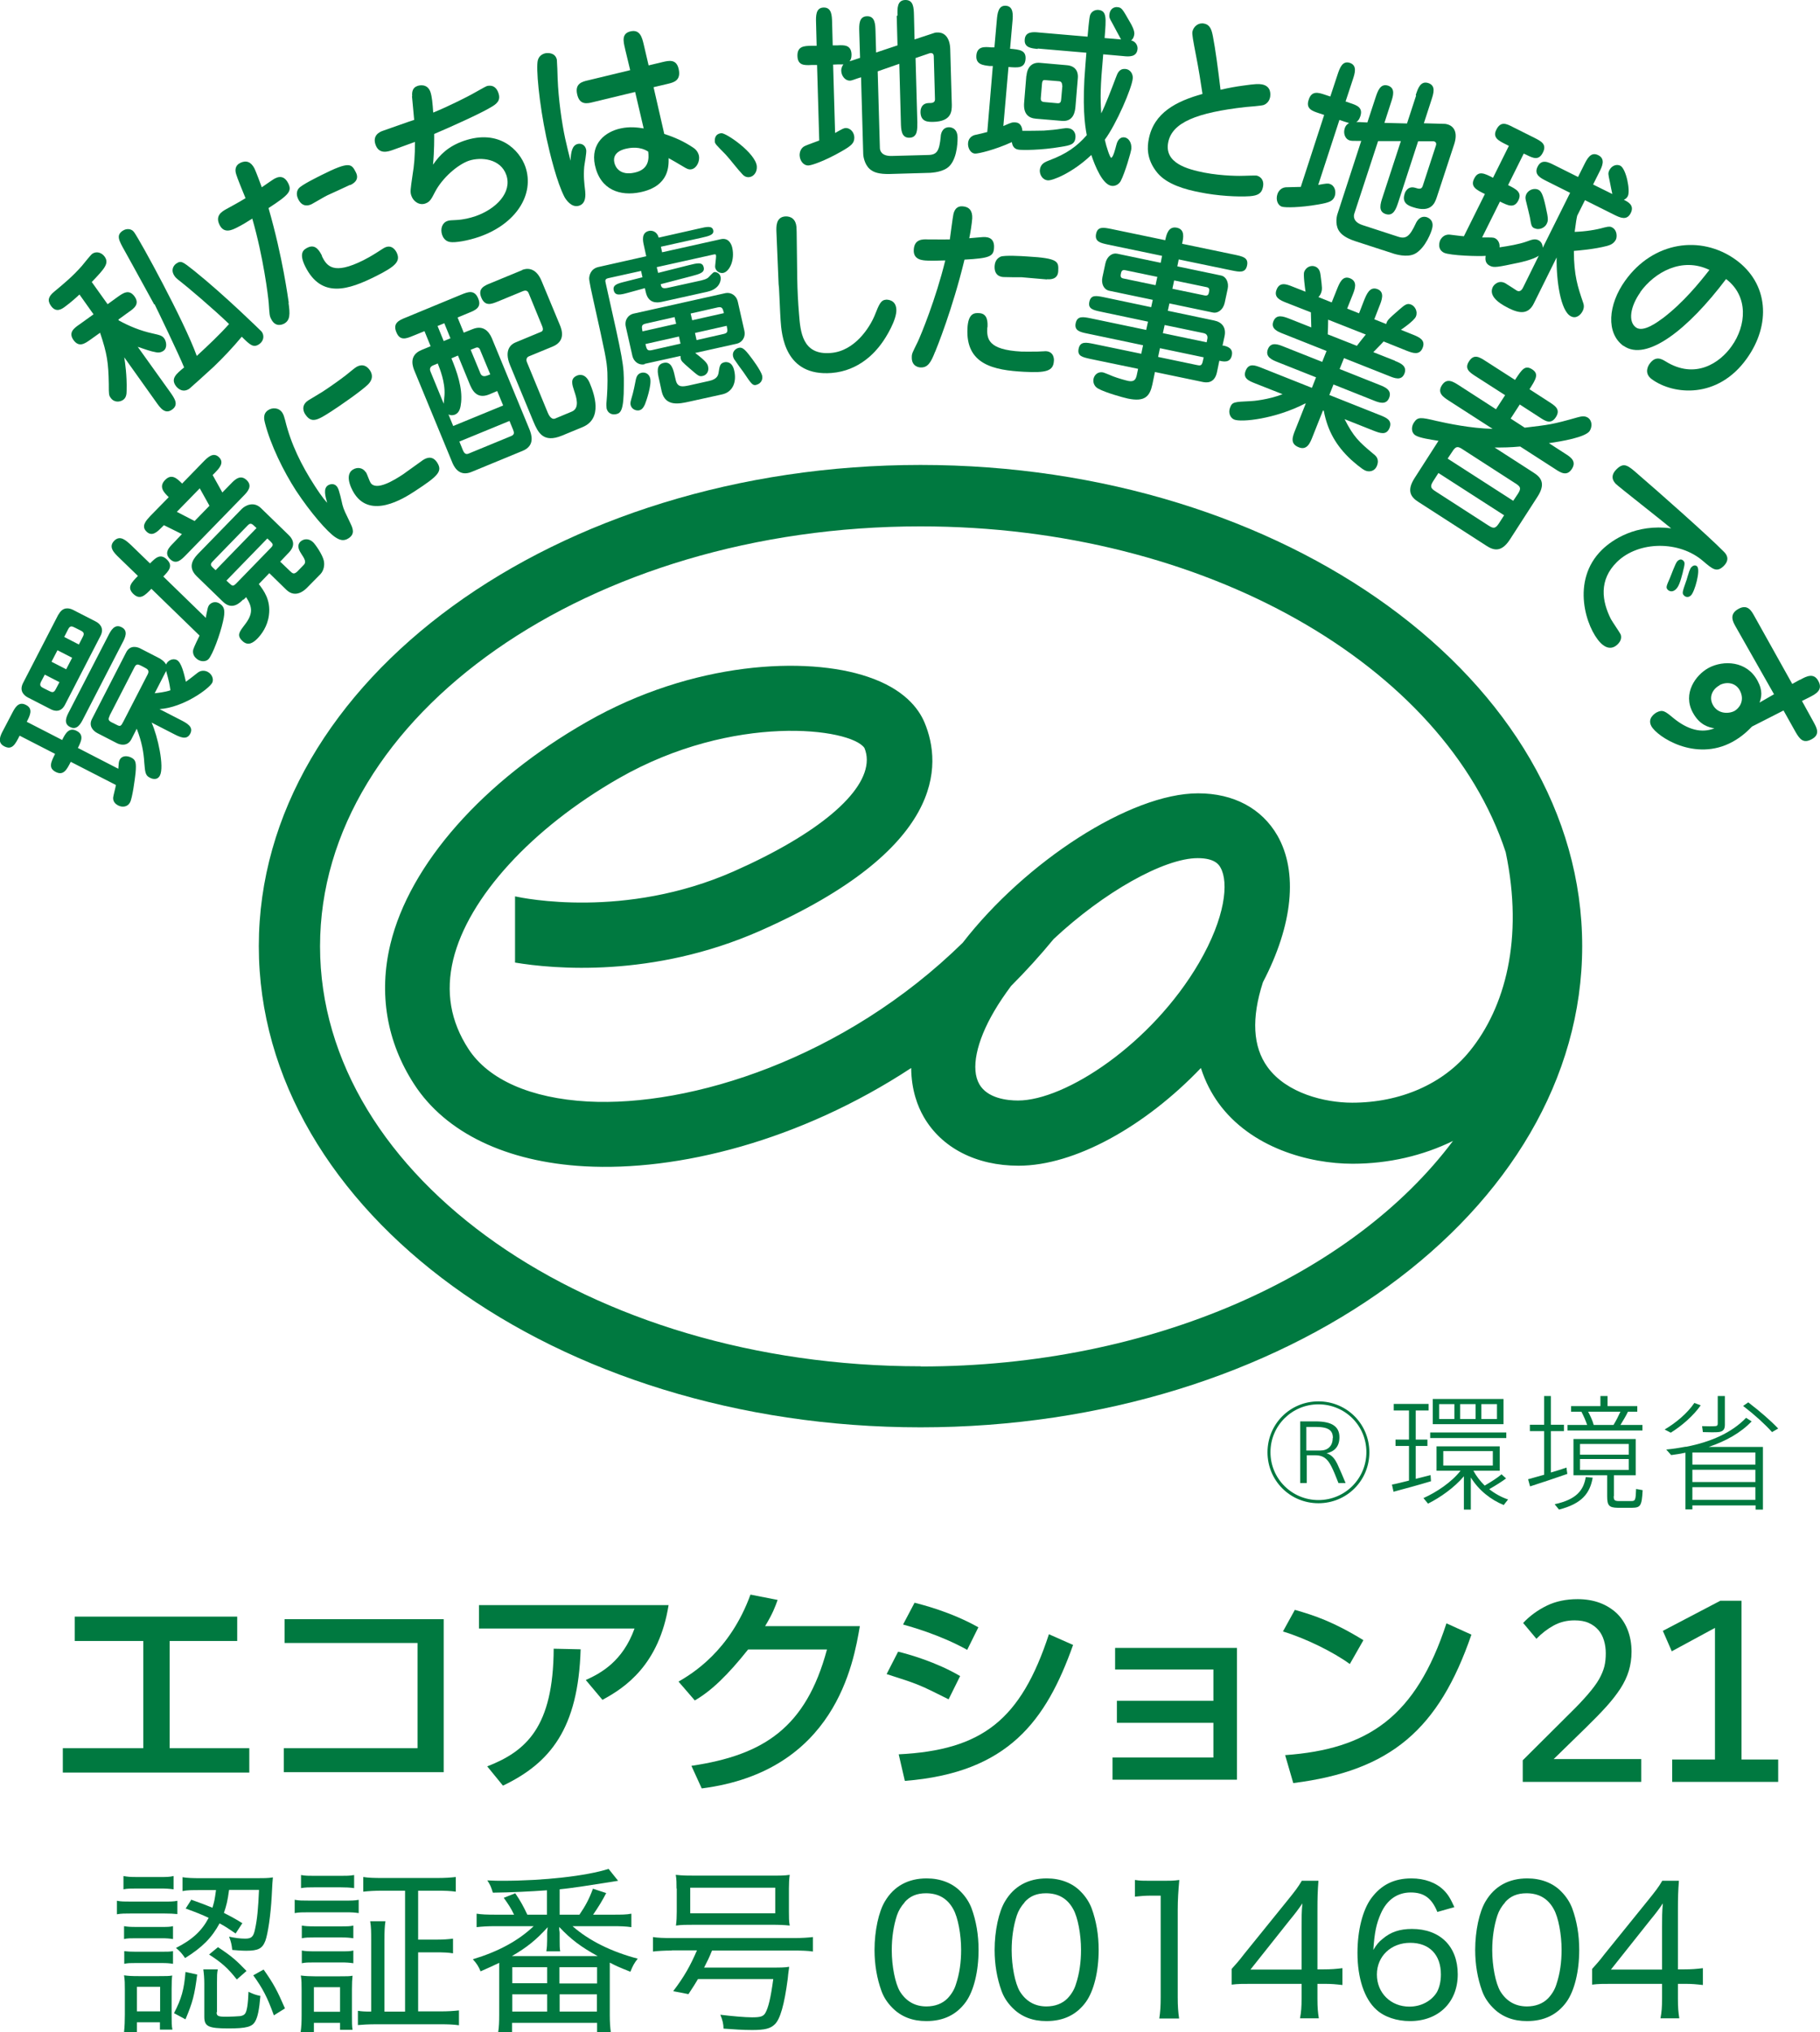 <?xml version="1.0" encoding="UTF-8"?><svg id="_レイヤー_2" xmlns="http://www.w3.org/2000/svg" width="91.84" height="102.54" viewBox="0 0 91.84 102.54"><defs><style>.cls-1{fill:#007940;}</style></defs><g id="_レイヤー_1-2"><path class="cls-1" d="M46.45,23.46c-18.41,0-33.39,10.89-33.39,24.28s14.98,24.28,33.39,24.28,33.39-10.89,33.39-24.28-14.98-24.28-33.39-24.28ZM46.45,68.94c-16.71,0-30.3-9.51-30.3-21.19s13.59-21.19,30.3-21.19c14.37,0,26.44,7.03,29.53,16.44.92,4.38-.04,7.85-1.81,10.03-1.34,1.66-3.5,2.61-5.94,2.61-1.37,0-3.31-.47-4.27-1.8-.74-1.02-.82-2.46-.23-4.28,1.51-2.89,1.78-5.56.73-7.4-.79-1.37-2.21-2.13-4-2.13-3.43,0-8.72,3.46-11.88,7.54-5.98,5.86-13.74,8.29-18.92,8.01-2.88-.16-5.01-1.1-6.02-2.65-.91-1.4-1.16-2.88-.77-4.51.76-3.13,3.96-6.63,8.36-9.15,5.79-3.31,11.7-2.53,12.39-1.53.08.19.12.39.12.6,0,1.66-2.47,3.75-6.72,5.63-5.49,2.42-10.61,1.35-11.03,1.26v3.34c1.92.32,6.94.79,12.36-1.6,9.33-4.12,9.21-8.36,8.3-10.52-.3-.71-1.04-1.69-2.86-2.3-3.09-1.05-8.84-.78-14.17,2.27-5.24,2.99-8.95,7.19-9.92,11.22-.6,2.49-.19,4.93,1.2,7.07,1.59,2.45,4.65,3.92,8.6,4.14,4.68.26,10.84-1.26,16.48-4.96.01,1.12.33,1.94.63,2.46.9,1.57,2.65,2.47,4.79,2.47,2.84,0,6.39-1.99,9.2-4.93.23.72.55,1.3.88,1.76,1.64,2.27,4.58,3.07,6.77,3.07,1.83,0,3.56-.41,5.07-1.15-5.07,6.76-15.2,11.38-26.85,11.38ZM50.17,51.02c.25-.43.54-.85.85-1.27.74-.74,1.46-1.53,2.15-2.37,2.51-2.35,5.56-4.08,7.27-4.08.88,0,1.08.35,1.15.48.42.74.25,2.51-1.09,4.81-2.39,4.09-6.74,6.94-9.13,6.94-.55,0-1.54-.11-1.95-.82-.44-.76-.16-2.14.75-3.69Z"/><path class="cls-1" d="M82.83,89.91h-5.99v-1.09l2.35-2.34c.39-.38.7-.71.94-.99.24-.28.43-.53.56-.76.13-.23.22-.45.27-.65.05-.2.07-.43.07-.66,0-.22-.03-.44-.09-.64-.06-.2-.15-.38-.28-.53-.13-.15-.29-.27-.49-.36-.2-.09-.44-.13-.72-.13-.39,0-.74.09-1.05.26-.31.17-.6.39-.87.67l-.67-.8c.34-.36.74-.65,1.19-.87.45-.22.97-.33,1.56-.33.4,0,.77.06,1.1.18.33.12.62.3.86.52.24.23.43.51.56.84.13.33.2.7.2,1.11,0,.35-.05.67-.14.97-.09.3-.23.59-.42.89-.19.29-.43.6-.71.91-.29.32-.62.66-1.01,1.04l-1.65,1.61h4.42v1.15Z"/><path class="cls-1" d="M89.73,89.91h-5.35v-1.13h2.16v-6.64l-2.18,1.18-.45-1.03,2.9-1.52h1.07v8.01h1.85v1.13Z"/><path class="cls-1" d="M11.97,81.57v1.23h-3.41v5.41h4.02v1.23H3.17v-1.23h4.06v-5.41h-3.46v-1.23h8.2Z"/><path class="cls-1" d="M22.39,81.7v7.72h-8.07v-1.21h6.75v-5.31h-6.71v-1.2h8.02Z"/><path class="cls-1" d="M33.74,80.98c-.48,3.01-2.18,4.17-3.34,4.79l-.84-1c.75-.34,1.86-.93,2.46-2.6h-7.85v-1.18h9.57ZM24.58,89.13c1.98-.77,3.34-1.99,3.36-5.94l1.36.03c-.12,4.01-1.54,5.74-3.92,6.88l-.8-.98Z"/><path class="cls-1" d="M43.39,82.05c-.32,1.87-1.24,7.33-7.98,8.19l-.52-1.14c3.64-.54,5.78-1.92,6.84-5.87h-3.98c-1.01,1.27-1.85,2.09-2.69,2.57l-.82-.95c.67-.39,2.59-1.53,3.63-4.39l1.37.27c-.13.36-.24.67-.63,1.32h4.8Z"/><path class="cls-1" d="M47.86,85.74c-1.46-.73-1.49-.75-3.12-1.27l.58-1.13c.54.13,1.92.52,3.13,1.23l-.58,1.17ZM45.34,88.52c4.21-.21,6.17-1.72,7.59-6.06l1.22.54c-1.36,3.82-3.27,6.45-8.49,6.86l-.31-1.34ZM48.81,83.25c-1.36-.76-2.88-1.18-3.24-1.28l.58-1.1c.38.1,1.81.45,3.22,1.24l-.57,1.15Z"/><path class="cls-1" d="M62.42,83.15v6.65h-6.28v-1.12h5.09v-1.75h-4.87v-1.11h4.87v-1.58h-4.96v-1.09h6.15Z"/><path class="cls-1" d="M68.11,83.96c-.84-.61-2.22-1.29-3.37-1.64l.6-1.09c.98.28,1.95.6,3.46,1.53l-.69,1.21ZM64.85,88.56c4.17-.3,6.59-1.91,8.14-6.65l1.26.57c-1.64,4.76-4.05,6.87-8.99,7.49l-.41-1.41Z"/><path class="cls-1" d="M69.1,73.28c0,1.43-1.14,2.57-2.57,2.57s-2.57-1.14-2.57-2.57,1.14-2.57,2.57-2.57,2.57,1.14,2.57,2.57h0ZM64.11,73.28c0,1.33,1.08,2.41,2.42,2.41s2.42-1.08,2.42-2.42-1.08-2.41-2.42-2.41-2.42,1.08-2.42,2.41h0ZM65.61,74.84v-3.12h.77c.85,0,1.21.27,1.21.8,0,.47-.25.72-.65.81.28.08.43.31.54.53.13.28.31.7.42.97h-.36c-.3-.78-.43-1-.56-1.15-.17-.19-.36-.25-.63-.25h-.41v1.4h-.32ZM67.26,72.56c0-.37-.2-.56-.85-.56h-.49v1.19h.7c.38,0,.63-.22.63-.63Z"/><path class="cls-1" d="M71.1,74.7v-1.74h-.68v-.32h.68v-1.47h-.77v-.33h1.76v.33h-.65v1.47h.59v.32h-.59v1.66c.27-.07.54-.14.75-.19l.02.31c-.56.17-1.4.4-1.89.53l-.08-.36c.22-.04.52-.12.85-.2ZM76.01,74.59c-.21.16-.53.36-.86.55.29.23.62.41.95.52l-.22.28c-.64-.26-1.25-.73-1.66-1.39v1.62h-.35v-1.68c-.48.57-1.19,1.07-1.81,1.38l-.23-.28c.65-.29,1.42-.8,1.87-1.38h-1.21v-1.23h3.19v1.23h-1.33c.15.28.35.53.57.75.34-.2.67-.41.85-.57l.23.21ZM76.01,72.28v.28h-3.84v-.28h3.84ZM75.87,70.59v1.27h-3.57v-1.27h3.57ZM72.62,71.6h.77v-.75h-.77v.75ZM72.83,73.95h2.5v-.73h-2.5v.73ZM74.46,71.6v-.75h-.78v.75h.78ZM75.54,71.6v-.75h-.79v.75h.79Z"/><path class="cls-1" d="M77.92,74.41v-2.2h-.72v-.32h.72v-1.45h.34v1.45h.66v.32h-.66v2.09c.28-.08.56-.17.79-.25,0,.03,0,.06.04.32-.55.19-1.4.48-1.88.63l-.1-.36c.21-.06.5-.14.82-.23ZM80.37,74.56c-.14.78-.53,1.31-1.7,1.61l-.22-.27c1.11-.24,1.46-.71,1.57-1.37l.35.03ZM80.09,71.9c-.07-.21-.18-.46-.29-.67h-.52v-.28h1.48v-.51h.36v.51h1.5v.28h-.47c-.09.19-.23.43-.38.67h1.11v.28h-3.78v-.28h.99ZM81.43,75.49c0,.2.04.24.23.25h.65c.21,0,.23-.04.25-.61l.33.06c-.04.8-.11.88-.53.89-.22,0-.54,0-.73,0-.43-.01-.53-.11-.53-.58v-1.06h-1.7v-1.83h3.14v1.83h-1.1v1.06ZM79.73,73.4h2.46v-.54h-2.46v.54ZM79.73,74.17h2.46v-.55h-2.46v.55ZM81.42,71.9c.14-.23.26-.47.35-.67h-1.63c.12.23.23.47.28.67h1Z"/><path class="cls-1" d="M85.82,70.91c-.37.53-.96,1.04-1.51,1.38l-.31-.16c.56-.33,1.14-.81,1.5-1.34l.32.12ZM85.4,75.95v.21h-.35v-2.86c-.24.05-.47.09-.72.12l-.25-.28c.33-.03.65-.08.97-.14h0s.04,0,.04,0c1.23-.24,2.29-.7,3.02-1.46l.28.18c-.55.58-1.31,1-2.17,1.29h2.74v3.16h-.37v-.21h-3.18ZM88.58,73.9v-.61h-3.18v.61h3.18ZM88.58,74.78v-.62h-3.18v.62h3.18ZM88.58,75.68v-.64h-3.18v.64h3.18ZM87.04,70.45v1.44c0,.21-.07.32-.26.36-.15.03-.57.02-.85.01l-.04-.3c.22.01.57.01.66,0,.1,0,.13-.05.13-.13v-1.39h.36ZM88.22,70.76c.61.47,1.12.91,1.51,1.32l-.31.18c-.36-.4-.85-.85-1.46-1.32l.26-.18Z"/><path class="cls-1" d="M3.14,37.33c.16-.32.34-.65.73-.45.39.2.22.54.06.86l2.04,1.05c.02-.27.02-.35.07-.45.11-.22.38-.22.59-.11.21.11.26.23.21.78-.03.28-.16,1.27-.28,1.48-.12.23-.39.26-.6.15-.27-.14-.25-.34-.25-.4.01-.1.13-.54.14-.63l-2.28-1.17c-.2.4-.37.71-.76.51s-.23-.51-.03-.91l-1.79-.92c-.22.44-.38.74-.77.54-.38-.19-.2-.55-.06-.81l.45-.86c.14-.27.32-.62.7-.42.38.19.2.54.04.85l1.79.92ZM2.96,31c.21-.4.54-.32.72-.23l1.15.59c.16.08.46.31.24.73l-1.79,3.47c-.21.41-.55.32-.73.22l-1.15-.59c-.15-.08-.45-.3-.24-.72l1.79-3.47ZM2.26,34.04l-.19.36c-.1.2,0,.26.14.33l.26.13c.14.07.24.12.34-.08l.19-.36-.74-.38ZM3.34,33.77l.3-.58-.74-.38-.3.58.74.38ZM3.98,32.52l.2-.39c.11-.2,0-.26-.14-.33l-.26-.13c-.14-.07-.24-.12-.34.08l-.2.39.74.38ZM4.21,36.25c-.13.26-.32.62-.68.43-.35-.18-.17-.54-.03-.8l1.96-3.8c.13-.26.32-.62.68-.43.35.18.17.54.03.8l-1.96,3.8ZM8.08,33.24s.21.11.3.29c.08-.2.33-.33.54-.23.24.12.37.71.46,1.1.09-.06.5-.38.6-.46.16-.12.34-.12.5-.04.21.11.32.36.23.55-.16.3-1.45,1.25-2.66,1.33l1.05.54c.33.17.68.35.5.7-.18.35-.53.17-.86,0l-1.09-.56c.31.69.65,2.22.42,2.67-.15.29-.46.14-.51.11-.22-.11-.24-.26-.28-.77-.03-.5-.12-1.03-.38-1.7l-.27.53c-.19.37-.55.29-.73.2l-.99-.51c-.21-.11-.45-.36-.27-.71l1.73-3.37c.19-.37.55-.28.73-.18l.99.51ZM5.53,36.13c-.1.19-.04.25.15.34l.22.11c.17.09.21.06.33-.18l1.22-2.37c.1-.19,0-.27-.14-.34l-.21-.11c-.14-.07-.23-.08-.31.08l-1.26,2.45ZM7.81,34.98c.16-.02.5-.05.79-.15-.05-.34-.06-.41-.22-.99,0,.04-.02.06-.04.1l-.54,1.05Z"/><path class="cls-1" d="M10.39,31.17c0-.08.06-.33.07-.38.02-.1.04-.21.12-.29.13-.13.37-.19.6.03.13.13.2.29.07.84-.14.63-.52,1.67-.73,1.89-.13.14-.43.15-.63-.05-.06-.05-.19-.21-.14-.43.03-.12.27-.61.32-.71l-2.43-2.36c-.33.34-.57.58-.91.26-.34-.33-.1-.57.23-.91l-.95-.92c-.26-.25-.55-.54-.25-.85.3-.31.6-.02.86.22l.95.92c.26-.26.51-.53.85-.2.34.33.08.59-.18.86l2.14,2.08ZM8.52,25.09c-.24-.23-.53-.52-.19-.87.33-.34.6-.08.86.18l1.09-1.12c.19-.19.48-.49.77-.21.29.28,0,.57-.19.77l-.13.13.49.88.42-.43c.21-.22.49-.5.81-.19.31.3.04.59-.18.81l-2.9,2.98c-.21.21-.48.5-.79.19-.32-.31-.05-.59.17-.81l.43-.45-.91-.45-.11.11c-.2.2-.48.5-.77.21-.29-.28,0-.57.19-.78l.95-.97ZM8.93,25.83l.89.46.75-.77-.49-.88-1.15,1.18ZM12.27,30.25c-.15.15-.55.57-1.02.11l-1.33-1.29c-.53-.52-.07-.97.09-1.14l2.19-2.25c.17-.17.59-.4.96-.05l1.4,1.36c.46.44.12.79-.04.95l-.38.4.5.48c.12.11.19.19.38,0l.3-.31c.11-.11.12-.22-.1-.54-.1-.16-.27-.41-.07-.63.15-.15.42-.2.65.02.13.13.47.62.54.93.05.22,0,.5-.17.68l-.67.68c-.08.08-.56.58-1.05.11l-.86-.84-.53.55c.25.33.61.8.51,1.57-.07.57-.38.97-.57,1.17-.19.19-.47.43-.78.12-.28-.27-.14-.45.11-.78.46-.58.41-.92.09-1.42l-.13.13ZM12.95,26.65l-.15-.14c-.14-.13-.21-.09-.3,0l-1.76,1.81c-.14.14-.11.21-.02.3l.16.15,2.06-2.12ZM11.43,29.3l.14.13c.15.14.19.17.35.01l1.73-1.78c.16-.16.14-.2-.02-.36l-.14-.13-2.06,2.12Z"/><path class="cls-1" d="M16.55,24.49c.08-.05.32-.15.48.1.09.13.22.75.25.88.07.27.15.4.4.93.12.25.25.54-.09.76-.23.15-.43.11-.68-.06-.4-.27-1.23-1.22-1.97-2.34-.64-.99-1.29-2.32-1.57-3.42-.04-.16-.12-.47.17-.65.18-.12.52-.15.71.14.06.1.09.19.14.38.29,1.2.83,2.28,1.47,3.27.13.2.39.61.65.89-.09-.31-.21-.72.04-.88ZM15.56,20.2c.11-.07.6-.36.71-.43.4-.26.92-.63,1.2-.85.08-.06.41-.34.48-.38.07-.05.43-.28.72.15.24.37-.03.64-.11.72-.33.32-1.41,1.07-1.83,1.34-.7.45-1.01.64-1.33.15-.03-.04-.27-.42.16-.7ZM18.47,23.83c.05.08.18.46.23.53.28.43,1.19-.13,1.63-.42.16-.11.86-.62.99-.71.12-.08.47-.31.74.11.28.44.06.67-1.12,1.44-.62.41-2.23,1.39-3.05.14-.03-.04-.58-.9-.09-1.22.23-.15.51-.1.65.12Z"/><path class="cls-1" d="M23.39,16.79l.45-.18c.67-.28.93.32,1.01.53l1.87,4.53c.08.21.32.81-.35,1.08l-2.57,1.06c-.67.28-.92-.32-1-.53l-1.87-4.53c-.09-.21-.34-.81.34-1.09l.46-.19-.31-.76-.59.24c-.32.13-.65.27-.83-.19-.19-.45.13-.6.46-.73l2.83-1.17c.32-.13.65-.26.84.2.19.45-.14.59-.46.72l-.58.24.31.76ZM22.39,20.38c0-.06.04-.37.04-.45.04-.65-.24-1.33-.34-1.59l-.24.1c-.12.05-.19.15-.13.3l.67,1.63ZM22.42,16.31l-.34.14.31.76.34-.14-.31-.76ZM22.86,21.5l2.53-1.04-.3-.73-.4.17c-.66.27-.88-.25-1.01-.57l-.57-1.39-.33.14c.28.68.56,1.49.49,2.21-.03.29-.08.53-.31.63-.03.01-.18.07-.33-.01l.25.61ZM23.18,22.28l.18.44c.04.09.11.24.28.17l2.16-.89c.19-.08.13-.21.09-.32l-.18-.44-2.53,1.04ZM24.23,18.82c.1.24.29.16.46.09l.05-.02-.52-1.25c-.04-.1-.12-.13-.22-.09l-.25.1.48,1.16ZM26.35,13.62c.2-.08.68-.17.98.56l.91,2.19c.13.3.3.85-.36,1.12l-1.19.49c-.15.06-.13.21-.11.27l1.06,2.57c.03.07.16.38.37.3l.84-.35c.42-.17.23-.74.13-1.03-.11-.34-.22-.64.14-.79.05-.02.41-.17.64.38.23.55.67,1.79-.36,2.22l-1.04.43c-.95.39-1.21-.16-1.44-.7l-1.18-2.85c-.33-.79.07-1.07.27-1.15l1.3-.54c.14-.06.07-.22.05-.28l-.68-1.66c-.07-.18-.21-.14-.29-.11l-1.26.52c-.32.13-.65.27-.84-.19-.19-.45.13-.6.46-.73l1.6-.66Z"/><path class="cls-1" d="M32.42,13.99l-.07-.32-1.63.36c-.2.04-.19.12-.15.28.88,3.92.92,4.1.91,5.13,0,1.29-.16,1.41-.4,1.46-.19.04-.41-.04-.47-.29-.01-.07-.02-.21,0-.38.03-.33.06-.87.04-1.43-.03-.61-.1-.92-.73-3.75-.04-.16-.19-.87-.19-.99,0-.12.05-.5.48-.59l2.4-.54-.12-.55c-.05-.22-.14-.64.26-.73.15-.03.4.02.49.34l2.04-.46c.38-.09.66-.15.71.09.05.23-.21.29-.61.38l-2.03.45.06.28,2.96-.66c.4-.09.54.25.58.43.14.63-.14,1.2-.45,1.27-.15.03-.36-.05-.41-.27-.02-.08.06-.52.04-.61-.01-.07-.03-.07-.2-.03l-2.79.62.07.29,1.55-.39c.41-.1.69-.18.75.11.06.26-.19.33-.6.44l-1.57.41c.03.15.06.25.37.18l1.68-.37c.12-.03.22-.06.32-.12.05-.03.26-.29.33-.3.1-.02.28.06.32.23.04.18-.05.43-.24.57-.18.14-.36.18-.6.23l-2.12.47c-.3.07-.69.05-.81-.48l-.05-.21-.84.23c-.4.11-.66.17-.73-.12-.06-.27.17-.34.58-.44l.87-.22ZM32.53,18.38c-.25.06-.54-.09-.62-.43l-.33-1.46c-.08-.35.13-.6.37-.66l4.66-1.04c.25-.05.54.09.62.43l.33,1.46c.08.35-.13.6-.37.66l-2.11.47c.59.45.62.56.65.68.06.25-.08.44-.27.48-.18.04-.22,0-.66-.38-.38-.33-.42-.37-.45-.5-.01-.06-.01-.09-.01-.13l-1.81.4ZM31.82,20.43c-.02-.11-.01-.14.11-.56.05-.19.07-.29.16-.74.03-.12.09-.28.28-.32.16-.04.38.03.44.28.08.35-.2,1.15-.26,1.3-.04.08-.13.33-.37.32-.12,0-.31-.07-.36-.28ZM34.12,16.34l-.08-.34-1.46.33c-.21.05-.21.13-.16.39l1.69-.38ZM32.57,17.36c.06.28.1.35.31.31l1.46-.33-.08-.36-1.69.38ZM34.1,19.18c.09.39.36.33.66.27l1.03-.23c.41-.09.45-.3.47-.41.05-.33.07-.48.29-.53.04-.01.39-.09.5.42.13.56-.06,1.08-.61,1.2l-1.68.37c-.46.1-1.19.27-1.37-.52l-.13-.6c-.08-.34-.17-.75.23-.84.39-.09.49.34.56.66l.05.21ZM36.53,15.8c-.06-.26-.1-.33-.31-.29l-1.37.31.08.34,1.6-.36ZM35.07,16.8l.08.36,1.37-.31c.21-.05.21-.13.15-.41l-1.6.36ZM37.51,18.77c-.07-.09-.36-.49-.43-.6-.03-.03-.07-.11-.09-.19-.05-.23.12-.39.29-.43.17-.04.3.06.6.46.04.05.52.68.58.95.04.18-.05.37-.24.44-.23.09-.28.01-.71-.63Z"/><path class="cls-1" d="M40.23,14.05c.01.61.04,1.2.09,1.8.07.88.16,2.08,1.6,1.96,1.21-.09,1.97-1.29,2.22-1.9.23-.58.31-.77.58-.79.08,0,.48.01.51.48.04.51-.51,1.42-.76,1.75-.29.4-1.1,1.36-2.51,1.47-2.35.18-2.52-1.91-2.57-2.66-.03-.42-.06-1.35-.08-1.62l-.02-.2-.11-2.63c-.01-.27-.03-.75.44-.79.31-.02.54.16.57.53,0,.03,0,.05.01.24l.03,2.35Z"/><path class="cls-1" d="M47.19,17.74c-.21.54-.37.82-.74.8-.05,0-.46-.03-.44-.53,0-.17.04-.23.3-.76.16-.34.91-2.15,1.39-4.11-.33.01-.61.02-.89.01-.27-.01-.73-.04-.7-.55.03-.54.45-.53.7-.52.82.01.9,0,1.12,0,.03-.2.15-1.15.18-1.27.05-.22.17-.42.46-.4.34.02.51.23.49.61-.01.21-.1.78-.15,1,.26-.02.73-.07.8-.06.36.02.47.25.45.54-.02.44-.22.53-1.49.6-.61,2.52-1.41,4.48-1.48,4.65ZM49.82,16.52c-.03.57.02,1.13,1.72,1.22.16,0,.45.01.82,0,.32-.01.34-.02.41-.02.44.02.42.45.41.5-.03.5-.38.6-1.51.54-1.51-.08-2.95-.36-2.85-2.2.04-.79.38-.77.59-.76.45.02.43.49.42.72ZM52.83,14.1c-.2-.01-1.09-.1-1.27-.11-.14,0-.76,0-.9-.01-.16,0-.5-.07-.47-.56.02-.31.2-.42.3-.47.21-.08,1.06-.03,1.34-.01,1.6.09,1.59.26,1.57.74-.02.44-.43.42-.57.41Z"/><path class="cls-1" d="M57.84,16.64l.09-.41-2.37-.5c-.38-.08-.67-.14-.59-.5.08-.37.35-.31.75-.23l2.37.5.08-.37-2.2-.46c-.27-.06-.41-.35-.34-.68l.15-.7c.08-.36.35-.54.59-.49l2.2.46.07-.35-2.74-.57c-.36-.08-.67-.14-.59-.54.08-.39.39-.32.75-.25l2.74.57c.06-.29.16-.72.59-.63.41.09.33.5.26.81l2.69.56c.36.08.67.14.59.53-.08.4-.39.33-.75.26l-2.7-.56-.07.35,2.2.46c.26.05.41.35.34.68l-.15.7c-.08.36-.36.54-.59.49l-2.2-.46-.08.37,2.33.49c.4.08.63.35.53.81l-.1.46h.07c.15.04.48.12.4.49-.08.39-.42.32-.63.27l-.12.58c-.13.61-.58.52-.73.49l-2.4-.5-.13.63c-.13.6-.38.89-1.24.71-.27-.06-1.13-.3-1.49-.5-.29-.16-.25-.44-.24-.49.04-.21.23-.38.48-.33.08.02.44.17.51.2.23.09.62.2.76.23.3.06.38-.07.43-.28l.07-.33-2.41-.5c-.4-.09-.67-.14-.59-.52.08-.38.39-.31.75-.24l2.41.5.09-.43-2.81-.59c-.35-.07-.67-.14-.59-.52.08-.39.39-.32.75-.25l2.82.59ZM58.31,14.39l.09-.42-1.64-.34c-.11-.02-.17.04-.19.14-.03.13-.05.25.11.28l1.63.34ZM58.53,17.58l-.09.43,1.96.41c.15.03.24.05.29-.17l.05-.22-2.2-.46ZM60.89,17.27l.04-.2c.01-.07,0-.22-.19-.26l-1.97-.41-.09.41,2.2.46ZM59.25,14.15l-.09.42,1.64.34c.12.02.18-.03.2-.14.03-.13.05-.25-.11-.28l-1.64-.34Z"/><path class="cls-1" d="M70.39,18.21c.28.11.63.26.48.64-.15.38-.51.23-.78.12l-2.27-.9-.22.55,2.01.8c.28.11.64.26.49.65-.15.39-.53.24-.8.13l-2.01-.8-.21.53,2.54,1.01c.33.13.65.26.5.65-.16.39-.47.27-.81.14l-1.46-.58c.46.9.72,1.14,1.45,1.75.13.1.32.26.18.61-.1.26-.37.32-.57.24-.2-.08-.6-.44-.75-.57-.72-.68-1.16-1.41-1.36-2.45l-.04-.02-.52,1.31c-.12.31-.28.72-.7.55-.46-.18-.32-.53-.17-.9l.52-1.31h-.03c-1.51.78-3.22.96-3.58.81-.2-.08-.31-.34-.21-.6.11-.29.2-.29,1.04-.33.1,0,.9-.07,1.61-.35l-1.37-.54c-.33-.13-.65-.26-.49-.65.16-.39.47-.27.8-.14l2.54,1.01.21-.53-1.94-.77c-.28-.11-.64-.26-.49-.65.15-.39.53-.24.8-.13l1.94.77.22-.55-2.19-.87c-.29-.11-.64-.26-.49-.63.15-.38.51-.24.8-.13l1.11.44c-.01-.44-.01-.49-.02-.76l-1.25-.49c-.3-.12-.64-.26-.48-.66.16-.4.5-.27.8-.15l.66.26c-.03-.2-.12-.86-.07-1,.1-.26.36-.35.56-.27.22.09.25.3.27.45.08.63.09.7.02.89-.03.08-.08.15-.13.2l.67.27.26-.65c.13-.32.28-.72.66-.57.4.16.26.54.12.88l-.26.65.6.24.24-.62c.14-.35.3-.75.69-.6.38.15.22.56.08.9l-.24.62.6.24c.05-.19.1-.24.65-.72.28-.24.4-.35.61-.26.18.07.35.34.24.6-.08.21-.73.66-.76.67l.62.25c.29.12.64.26.48.66-.16.4-.51.26-.8.15l-1.17-.47c-.07.08-.11.12-.52.54l1.09.43ZM68.47,17.45c.14-.18.29-.38.45-.57l-1.9-.75c0,.24-.01.55-.02.74l1.47.58Z"/><path class="cls-1" d="M72.57,22.24c-.38-.06-.93-.14-1.14-.27-.24-.15-.21-.46-.08-.65.19-.29.34-.27,1.14-.08.58.13,1.71.37,2.83.4l-2.22-1.43c-.26-.17-.59-.38-.34-.77.25-.39.57-.18.84-.01l1.89,1.22.46-.71-1.48-.95c-.31-.2-.59-.38-.34-.76.25-.39.53-.21.84-.01l1.48.95c.35-.53.5-.77.87-.53.35.23.18.5-.14,1l.99.64c.31.2.59.38.34.77-.25.38-.53.2-.83,0l-.99-.64-.46.71.71.46c1.25-.15,1.39-.16,2.66-.52.19-.05.35-.09.52.01.23.15.23.46.1.67-.2.32-1.41.53-2.06.62l.82.53c.27.17.59.38.34.77-.25.39-.57.19-.84.01l-1.77-1.14c-.53.05-.86.05-1.29.05l1.97,1.27c.38.24.62.56.19,1.22l-1.38,2.14c-.43.67-.82.57-1.19.33l-3.43-2.21c-.38-.24-.62-.56-.19-1.22l1.2-1.87ZM72.59,23.86l-.27.42c-.18.28-.11.37.13.52l2.65,1.71c.25.16.35.18.53-.09l.27-.42-3.31-2.13ZM76.36,25.27l.24-.36c.18-.28.12-.36-.13-.52l-2.65-1.71c-.24-.16-.35-.19-.53.1l-.24.36,3.31,2.13Z"/><path class="cls-1" d="M81.54,24.42c-.07-.08-.36-.36.04-.75.37-.36.57-.19,1.09.27.9.77,3.58,3.14,4.32,3.9.09.09.35.36-.01.72-.35.34-.56.16-1.04-.25-1.2-1.04-3.25-1.02-4.34.04-.94.92-.76,2-.31,2.89.07.13.43.65.49.77.06.17.01.34-.15.5-.41.4-.79,0-.87-.08-.71-.73-1.52-3.13.08-4.69.51-.5,1.71-1.32,3.49-1.08-.44-.37-2.7-2.14-2.8-2.25ZM84.92,28.87c-.13.5-.21.73-.36.87-.16.15-.32.1-.4.02-.11-.11-.07-.19.1-.58.06-.13.28-.76.38-.86.11-.11.22-.12.31-.02.08.08.07.17-.03.56ZM85.1,29.29c.02-.07.1-.35.14-.46.05-.12.07-.18.12-.22.1-.1.21-.1.28-.03.18.19-.12,1.28-.31,1.46-.14.14-.29.07-.34.02-.12-.12-.11-.15.11-.78Z"/><path class="cls-1" d="M90.84,34.3c.33-.19.7-.36.92.07.25.46-.16.66-.45.81l-.38.19.59,1.07c.15.28.35.62-.1.86-.42.23-.6,0-.81-.36l-.61-1.09-1.59.81c-.2.2-.5.51-1,.78-1.87,1.01-3.79-.27-4.08-.8-.21-.39.16-.63.26-.69.31-.16.43-.07.85.28.72.59,1.42.78,2.07.52-.27-.05-.74-.15-1.09-.8-.52-.96.14-1.89.8-2.25.75-.4,1.93-.36,2.47.65.28.52.19.84.1,1.1l.73-.42-1.94-3.42c-.13-.23-.35-.62.15-.89.46-.25.65.1.8.37l1.91,3.42.38-.21ZM86.77,34.58c-.35.19-.55.58-.34.98.26.49.83.46,1.1.31.2-.11.55-.5.26-1.04-.22-.4-.68-.44-1.02-.26Z"/><path class="cls-1" d="M5.98,16.16c.54.3,1.11.53,1.7.66.39.09.5.11.61.26.1.14.17.47-.04.62-.14.1-.29.1-.4.07-.21-.03-.58-.16-.9-.27l1.64,2.29c.21.3.45.63.09.88-.35.25-.59-.08-.8-.38l-1.61-2.26c.04.25.14.91.12,1.67,0,.19-.02.37-.18.48-.16.11-.45.14-.62-.1-.1-.13-.1-.19-.1-.7-.02-1.08-.08-1.52-.44-2.59l-.49.35c-.27.19-.57.41-.85.02-.27-.38.02-.6.3-.79l.71-.51-.71-1c-.19.18-.45.41-.75.63-.14.1-.43.31-.69-.06-.2-.28-.11-.48.15-.7.54-.45.93-.77,1.41-1.31.07-.08.42-.53.52-.61.21-.15.48-.07.63.14.24.34,0,.6-.65,1.28l.8,1.12.51-.37c.27-.19.57-.41.85-.02.27.38-.02.6-.3.79l-.51.37v.02ZM7.78,15.36c-1.12-2.03-1.24-2.27-1.48-2.69-.31-.55-.44-.79-.12-1.02.19-.13.45-.13.59.07.31.43,2.52,4.47,3.16,6.24.56-.52,1.11-1.03,1.63-1.61-.83-.8-2.16-1.92-2.46-2.15-.21-.16-.25-.21-.29-.27-.21-.3-.05-.53.07-.62.26-.18.32-.12.94.37,1.53,1.23,3.34,3.01,3.38,3.05.15.2.11.47-.11.63-.3.21-.47.05-.89-.37-.44.53-.91,1.03-1.41,1.51-.38.35-1.12,1.02-1.23,1.11-.33.23-.59,0-.69-.14-.26-.37.02-.6.42-.93-.26-.65-1.4-3.01-1.49-3.19Z"/><path class="cls-1" d="M14.56,15.28c.08.57.09.89-.24,1.06-.05.02-.42.21-.64-.25-.08-.15-.08-.22-.12-.8-.03-.37-.27-2.32-.83-4.26-.28.18-.51.32-.77.45-.24.12-.65.33-.88-.13-.24-.48.13-.68.34-.8.72-.39.78-.44.97-.55-.08-.19-.44-1.07-.47-1.2-.07-.21-.06-.45.2-.58.31-.15.55-.05.72.28.09.19.29.73.37.95.22-.15.6-.42.67-.45.32-.16.53-.02.66.24.2.4.07.57-.99,1.26.72,2.49.99,4.59,1.02,4.77ZM17.66,9.33c-.18.09-1,.46-1.15.53-.13.06-.66.38-.78.44-.14.07-.47.18-.68-.25-.14-.28-.04-.47.03-.55.14-.17.91-.55,1.15-.67,1.43-.72,1.51-.56,1.73-.13.2.4-.16.58-.29.64ZM16.24,12.92c.25.51.58.97,2.1.21.14-.07.4-.21.71-.41.27-.17.29-.19.35-.22.39-.2.58.18.61.23.22.45-.03.7-1.05,1.21-1.36.68-2.74,1.15-3.56-.5-.35-.71-.05-.86.13-.95.41-.2.61.21.72.42Z"/><path class="cls-1" d="M20.8,4.86c-.02-.22.02-.44.26-.52.07-.03.5-.15.66.3.08.24.11.58.14,1.04.82-.33,1.82-.85,1.96-.93.12-.06.63-.36.73-.4.11-.04.45-.1.6.34.14.4-.11.57-.41.74-.5.3-1.96.96-2.83,1.33,0,.18.01.82-.06,1.55.36-.52.78-.93,1.55-1.2,1.79-.62,2.82.47,3.11,1.3.48,1.39-.46,2.89-2.33,3.54-.55.19-1.21.31-1.48.26-.24-.04-.35-.24-.39-.36-.1-.3,0-.61.27-.7.07-.03.19-.04.47-.05.35-.02.66-.1.91-.18,1.09-.37,1.89-1.22,1.59-2.09-.29-.83-1.28-.92-1.89-.72-.57.2-1.33.86-1.7,1.56-.2.39-.27.52-.5.6-.31.11-.61-.12-.7-.39-.07-.2-.05-.29.06-1.06.08-.48.12-.92.12-1.66-.17.06-.95.35-1.1.4-.25.09-.71.25-.89-.26-.16-.46.19-.64.37-.7.26-.09,1.35-.48,1.58-.55-.01-.19-.1-1.02-.11-1.19Z"/><path class="cls-1" d="M29.17,7.26c.15-.03.36.04.41.3.03.13-.09.74-.1.86-.04.48,0,.8.05,1.23.01.14.07.65-.35.74-.36.08-.62-.32-.69-.44-.38-.72-.74-2.18-.92-3.01-.37-1.75-.53-3.53-.43-3.9.06-.22.22-.31.37-.35.16-.03.51-.03.59.32.01.06.04.83.04.96.04,1.04.21,2.23.38,3.02.1.46.19.8.27,1.12.02-.44.08-.79.38-.85ZM31.54,2.45c-.09-.37-.18-.77.29-.87.47-.1.57.32.65.65l.25,1.07.71-.17c.31-.07.7-.17.81.37.12.57-.26.66-.55.73l-.72.17.54,2.36c.51.16,1,.38,1.46.69.08.05.24.18.29.41.05.26-.1.62-.37.68-.15.03-.25-.03-.4-.12-.41-.24-.45-.27-.76-.44,0,.36.06,1.41-1.43,1.72-1.01.21-2.02-.11-2.29-1.37-.23-1.1.54-1.69,1.3-1.85.45-.1.85-.05,1.16,0l-.43-1.84-2.11.51c-.31.08-.7.17-.82-.41-.11-.53.26-.62.57-.69l2.11-.51-.26-1.08ZM31.61,7.5c-.1.02-.73.15-.61.7.05.25.3.67,1.02.51.75-.16.73-.73.69-1.06-.42-.27-.88-.2-1.1-.15Z"/><path class="cls-1" d="M38.19,8.4c.02.23-.11.51-.4.54-.17.01-.28-.09-.33-.15-.25-.26-.6-.73-.84-.99-.48-.49-.54-.54-.55-.66,0-.07-.03-.38.33-.42.24-.02,1.73,1,1.79,1.67Z"/><path class="cls-1" d="M45.29.78c-.01-.36-.02-.77.39-.78.42-.01.43.4.44.76l.03,1.23,1-.33c.05-.02.11-.02.16-.02.38-.01.62.29.64.83l.08,2.82c0,.32-.01.84-.94.86-.23,0-.63.02-.64-.49,0-.05-.01-.45.42-.46.14,0,.32,0,.31-.2l-.06-2.16c0-.19-.17-.17-.22-.15l-.7.24.09,3.24c0,.35.02.77-.4.78-.41.01-.42-.41-.43-.76l-.08-2.97-1.09.38.11,3.86c0,.13.07.42.59.41l1.86-.05c.44-.01.55-.22.62-.92,0-.1.05-.47.41-.48.05,0,.43,0,.44.51,0,.03.03.98-.4,1.44-.31.33-.92.34-.97.35l-2.07.06c-.52.01-.76-.09-.88-.17-.33-.19-.43-.63-.44-.83l-.11-3.88-.16.05c-.24.08-.32.12-.41.12-.22,0-.42-.22-.43-.5,0-.16.07-.27.11-.32h-.27s-.25.01-.25.01l.1,3.45c.39-.22.43-.24.53-.25.28,0,.44.26.44.48,0,.28-.14.41-.65.7-.82.47-1.5.71-1.68.71-.23,0-.42-.23-.43-.52,0-.17.07-.38.28-.47.1-.05.61-.23.71-.27l-.11-3.81h-.28c-.35.02-.7.03-.71-.46-.01-.49.34-.5.69-.51h.28s-.03-1.15-.03-1.15c-.01-.35-.02-.77.38-.78.41-.01.42.41.43.76l.03,1.15h.24c.34-.02.7-.03.71.47,0,.19-.05.27-.1.33l.14-.04.39-.13-.04-1.32c-.01-.35-.02-.77.39-.78.41-.01.42.41.43.76l.03,1.07,1.08-.36-.04-1.48Z"/><path class="cls-1" d="M50.63,6.36c.05-.02.31-.14.36-.15.09-.04.18-.04.28-.03.22.02.31.23.32.42.25,0,.77,0,1.08-.01.32-.02.63-.05.92-.1.18-.03.24-.03.31-.02.26.02.39.24.37.46-.03.36-.25.4-.73.48-1.05.18-1.96.16-2.05.15-.15-.01-.38-.03-.43-.39-.85.39-1.7.59-1.86.58-.25-.02-.37-.32-.35-.53.03-.34.32-.41.4-.42.09-.02.48-.11.57-.14l.28-3.33h-.17c-.32-.04-.7-.07-.66-.54.04-.46.42-.43.74-.4h.17s.12-1.36.12-1.36c.03-.34.07-.77.46-.74.39.03.36.47.33.8l-.12,1.37c.47.04.82.07.78.53-.04.46-.39.43-.86.39l-.26,2.99ZM51.8,3.81c.04-.44.29-.67.67-.64l1.36.12c.51.04.58.41.56.64l-.12,1.45c-.02.22-.08.77-.68.72l-1.31-.11c-.38-.03-.65-.24-.6-.82l.11-1.34ZM52.36,2.47c-.3-.03-.69-.06-.65-.48.03-.41.44-.38.72-.35l2.45.21c.02-.2.08-.96.13-1.09.06-.17.23-.27.41-.26.44.04.4.41.32,1.42l.83.07c-.07-.12-.37-.69-.43-.8-.16-.28-.17-.31-.16-.45.03-.3.24-.4.41-.38.21.02.25.09.62.74.11.18.24.44.23.61-.02.21-.12.3-.16.33.26.06.34.3.32.44-.04.41-.44.38-.72.35l-1.01-.09c-.15,1.68-.15,2.15-.1,2.98.19-.37.51-1.2.74-1.81.08-.21.16-.45.47-.43.28.02.4.28.38.48-.04.48-.83,2.31-1.41,3.09.08.37.26.9.32.91.1,0,.22-.48.25-.6.04-.17.13-.45.41-.43.21.02.38.25.36.57-.01.16-.33,1.24-.53,1.62-.07.15-.25.28-.45.26-.47-.04-.86-1.02-1.04-1.56-.97.92-1.97,1.3-2.19,1.28-.28-.02-.42-.29-.41-.51.03-.33.27-.42.48-.5.88-.33,1.4-.71,1.89-1.27-.1-.52-.24-1.51-.07-3.53l.05-.63-2.45-.21ZM53.6,4.32c0-.1-.03-.21-.15-.22l-.73-.06c-.12-.01-.13.1-.14.19l-.06.72c-.01.14.05.19.19.2l.66.06c.16.01.17-.1.18-.22l.06-.67Z"/><path class="cls-1" d="M60.36,2.84c-.16-.83-.21-1.1-.19-1.24.06-.28.32-.47.59-.41.32.06.39.35.45.67.11.55.26,1.65.38,2.67.43-.1.77-.16,1.14-.21.63-.09.78-.09.96-.06.48.1.42.53.4.65-.06.28-.27.37-.33.39-.13.04-.76.09-.9.1-2.48.28-3.71.78-3.91,1.78-.21,1.05.97,1.36,1.82,1.53.94.18,1.87.17,2.01.16.04,0,.6-.02.63-.01.11.02.41.16.32.58-.06.32-.26.43-.66.46-.59.04-1.62-.01-2.54-.2-.72-.14-1.63-.39-2.12-.97-.59-.71-.51-1.37-.44-1.72.26-1.32,1.38-1.9,2.71-2.27-.07-.48-.21-1.36-.32-1.9Z"/><path class="cls-1" d="M71.44,4.8c.11-.34.24-.73.63-.61.4.13.27.52.16.86l-.38,1.17,1.05.03c.06,0,.11.02.16.03.37.12.49.48.32,1l-.88,2.68c-.1.3-.29.79-1.18.5-.22-.07-.6-.2-.44-.68.01-.05.14-.43.55-.3.13.04.3.1.36-.09l.67-2.05c.06-.18-.1-.22-.16-.21h-.74s-1,3.07-1,3.07c-.11.33-.24.73-.64.6-.39-.13-.26-.53-.15-.86l.92-2.82h-1.15s-1.2,3.66-1.2,3.66c-.04.12-.07.42.42.58l1.78.58c.42.14.6-.02.9-.66.04-.09.21-.43.56-.32.05.02.41.14.25.63,0,.03-.3.93-.86,1.22-.4.2-.98.01-1.03,0l-1.97-.64c-.49-.16-.68-.34-.77-.45-.25-.29-.19-.74-.13-.92l1.2-3.69h-.17c-.26,0-.34,0-.43-.03-.21-.07-.32-.35-.23-.61.05-.16.16-.23.22-.26l-.26-.08-.23-.08-1.07,3.28c.44-.08.49-.08.58-.05.27.09.32.39.26.6-.09.27-.27.34-.85.44-.93.16-1.65.16-1.82.11-.22-.07-.32-.36-.23-.63.05-.16.19-.33.42-.35.12-.01.65-.01.76-.02l1.18-3.63-.27-.09c-.33-.11-.67-.22-.51-.68.15-.47.49-.36.82-.25l.27.09.36-1.09c.11-.33.24-.73.62-.61.39.13.26.53.15.86l-.36,1.09.23.08c.33.11.67.22.51.68-.06.18-.14.24-.2.28h.15s.41.02.41.02l.41-1.25c.11-.33.24-.73.63-.61.39.13.26.53.15.86l-.33,1.02,1.14.03.46-1.41Z"/><path class="cls-1" d="M76.1,9.34c.4.2.72.36.52.77-.21.42-.53.26-.93.06l-.9,1.81c.51,0,.57,0,.65.04.05.02.26.16.23.46.47-.07.96-.15,1.36-.29.29-.11.43-.15.6-.07.14.07.21.2.22.38l1.38-2.77-1.22-.61c-.27-.14-.62-.31-.42-.71.2-.4.54-.23.82-.09l1.22.61.3-.6c.16-.32.34-.69.72-.5.38.19.2.57.04.88l-.3.6.97.48c-.02-.1-.09-.42-.13-.64-.08-.37-.09-.41-.02-.56.12-.24.37-.32.55-.23.3.15.52,1.27.38,1.54-.06.11-.13.15-.2.18.2.1.55.27.35.67-.2.4-.54.23-.83.09l-1.48-.74-.39.78c-.03.12-.07.34-.13.82.56-.02,1.07-.1,1.49-.22.27-.07.33-.04.39-.01.28.14.26.5.2.62-.12.23-.32.28-.45.32-.66.17-1.43.23-1.67.25,0,1.25.21,1.85.45,2.56.05.13.09.27,0,.46-.1.21-.33.42-.6.28-.52-.26-.74-1.8-.72-2.97l-1.15,2.32c-.28.57-.73.51-1.27.24-.65-.32-.99-.68-.8-1.07.05-.1.27-.36.61-.2.06.03.58.37.61.39.18.09.28-.1.33-.21l.77-1.56c-.25.19-.94.34-.99.35-1.09.23-1.27.27-1.48.16-.2-.1-.25-.27-.21-.5-.34.03-1.8-.01-2.11-.16-.35-.18-.22-.56-.18-.64.03-.05.16-.3.48-.27.11.01.61.08.71.08l1.06-2.13c-.43-.21-.75-.37-.54-.78.21-.42.52-.26.95-.04l.8-1.61-.2-.1c-.31-.16-.64-.32-.43-.72.22-.44.51-.3.85-.12l1.08.54c.31.16.63.31.42.73-.21.43-.5.29-.84.12l-.13-.06-.8,1.61ZM77.43,11.52c-.14-.07-.16-.12-.23-.56,0-.03-.12-.49-.18-.75-.04-.15-.07-.26,0-.41.13-.26.43-.31.6-.23.15.07.24.23.38.87.15.65.12.71.04.87-.08.16-.35.33-.62.2Z"/><path class="cls-1" d="M81.93,17.46c-.9-.64-.79-2.09.08-3.3,1.41-1.97,3.81-2.32,5.57-1.06,1.68,1.21,1.79,3.29.56,5-1.46,2.04-3.69,1.83-4.78,1.04-.45-.32-.15-.74-.12-.78.31-.44.63-.23.8-.13,1.5.94,2.75.08,3.34-.76.74-1.03.87-2.52-.28-3.39-1.92,2.55-4.02,4.19-5.17,3.37ZM82.78,14.74c-.52.73-.63,1.49-.23,1.78.38.28,1.13-.3,1.38-.48,1.03-.79,1.83-1.78,2.33-2.42-1.39-.67-2.77.12-3.49,1.12Z"/><path class="cls-1" d="M5.91,95.91c.19.04.38.04.72.04h1.6c.39,0,.52,0,.72-.04v.67c-.21-.02-.36-.03-.66-.03h-1.67c-.31,0-.5,0-.72.04v-.68ZM6.23,94.66c.21.04.34.05.68.05h1.17c.32,0,.47,0,.68-.05v.67c-.23-.03-.39-.04-.68-.04h-1.17c-.3,0-.48,0-.68.04v-.67ZM6.26,97.19c.17.03.31.04.6.04h1.28c.29,0,.43,0,.59-.04v.65c-.2-.03-.32-.04-.59-.04h-1.28c-.28,0-.44,0-.6.04v-.65ZM6.26,98.45c.18.02.31.03.6.03h1.28c.29,0,.43,0,.59-.03v.64c-.18-.03-.32-.04-.59-.04h-1.28c-.29,0-.41,0-.59.04v-.64ZM6.26,102.53c.03-.29.04-.57.04-.87v-1.26c0-.31,0-.47-.04-.73.21.03.38.04.73.04h1.05c.33,0,.5,0,.65-.03-.02.14-.03.36-.03.68v1.32c0,.32,0,.55.04.73h-.63v-.37h-1.16v.49h-.66ZM6.91,101.49h1.17v-1.24h-1.17v1.24ZM9.95,99.63c-.13,1.03-.23,1.41-.59,2.26l-.58-.31c.38-.73.51-1.2.58-2.08l.58.13ZM9.64,95.85c.53.19.74.27,1.08.41.09-.29.12-.43.18-.89h-.77c-.44,0-.68,0-.92.05v-.7c.23.04.54.05.93.05h2.78c.37,0,.61,0,.85-.04q-.02.13-.06.96c-.05.94-.19,1.88-.32,2.24-.15.39-.36.5-.96.5-.22,0-.5-.02-.71-.04-.03-.27-.06-.41-.16-.67.27.06.55.1.81.1.32,0,.42-.09.5-.48.11-.5.16-1.04.2-1.98h-1.51c-.08.58-.13.77-.26,1.16.31.16.49.25.93.52l-.34.52c-.38-.26-.51-.35-.81-.51-.39.72-.87,1.21-1.74,1.75-.15-.22-.26-.35-.46-.51.83-.42,1.31-.87,1.65-1.52-.36-.17-.59-.26-1.16-.47l.3-.47ZM10.93,101.53c0,.2.08.23.5.23.18,0,.59-.02.68-.03.25-.04.31-.13.37-.49.03-.2.05-.45.06-.74.22.11.36.16.6.21-.06.69-.13,1.05-.26,1.28-.15.28-.45.36-1.35.36-1.02,0-1.22-.1-1.22-.59v-1.68c0-.27-.02-.49-.05-.71h.73c-.04.19-.04.34-.04.66v1.5ZM11,98.25c.68.45.91.65,1.44,1.2l-.49.43c-.44-.56-.75-.84-1.4-1.26l.45-.37ZM13.31,99.39c.5.71.68,1.05,1.07,1.95l-.56.35c-.33-.91-.55-1.34-1.04-2.02l.52-.29Z"/><path class="cls-1" d="M14.88,95.86c.21.04.38.04.72.04h1.78c.36,0,.52,0,.72-.04v.67c-.21-.03-.32-.04-.67-.04h-1.84c-.32,0-.5,0-.72.04v-.68ZM15.17,102.54c.04-.27.05-.52.05-.87v-1.24c0-.3,0-.51-.04-.75.24.03.45.04.71.04h1.26c.38,0,.48,0,.64-.03-.02.2-.03.37-.03.69v1.31c0,.36,0,.55.03.73h-.63v-.35h-1.32v.47h-.67ZM15.19,94.61c.23.04.37.04.7.04h1.28c.32,0,.47,0,.7-.04v.66c-.22-.03-.41-.04-.7-.04h-1.28c-.3,0-.48,0-.7.04v-.66ZM15.23,97.16c.18.03.32.04.63.04h1.35c.31,0,.46,0,.62-.04v.64c-.22-.03-.33-.04-.62-.04h-1.35c-.3,0-.43,0-.63.04v-.64ZM15.23,98.42c.16.03.33.04.63.04h1.35c.31,0,.45,0,.62-.04v.64c-.21-.03-.33-.04-.63-.04h-1.34c-.3,0-.44,0-.63.04v-.64ZM15.84,101.51h1.32v-1.24h-1.32v1.24ZM20.44,95.4h-1.16c-.39,0-.68.02-.95.05v-.74c.25.04.55.05.95.05h2.77c.41,0,.7-.02.95-.05v.74c-.27-.04-.56-.05-.95-.05h-.95v2.47h.88c.4,0,.64-.02.88-.05v.74c-.24-.04-.5-.05-.88-.05h-.88v2.98h1.12c.38,0,.67-.02.94-.05v.75c-.27-.04-.56-.05-.95-.05h-3.21c-.43,0-.71.02-.94.04v-.72c.19.03.32.04.67.04v-3.62c0-.41,0-.64-.05-.94h.77c-.04.26-.05.5-.05.94v3.62h1.04v-6.08Z"/><path class="cls-1" d="M27.6,95.38c-.82.06-1.82.11-2.73.12-.09-.3-.14-.41-.28-.62.37.02.51.02.78.02,2.05,0,4.22-.24,5.34-.6l.48.6c-.21.04-.4.06-.43.07-.13.02-.6.09-1.42.22-.37.05-.68.1-1.1.14v1.28h1c.3-.44.49-.79.68-1.31l.67.22c-.2.39-.38.68-.66,1.09h.99c.45,0,.68,0,.94-.05v.68c-.28-.04-.55-.05-.94-.05h-2.03c.83.73,1.96,1.29,3.29,1.64-.18.23-.25.36-.37.66-.58-.23-.71-.29-1.04-.46,0,.12,0,.23,0,.41v2.23c0,.37.02.62.05.86h-.69v-.46h-4.29v.46h-.7c.04-.23.05-.55.05-.86v-2.22c0-.13,0-.23,0-.41-.33.16-.49.23-.94.43-.09-.23-.19-.39-.39-.61,1.29-.39,2.29-.93,3.07-1.67h-1.94c-.38,0-.68.02-.94.05v-.68c.26.04.52.05.94.05h.95c-.15-.32-.29-.53-.52-.85l.58-.23c.28.41.41.66.61,1.08h.99v-1.22ZM30.16,98.7c-.84-.46-1.36-.85-1.94-1.47,0,.05,0,.08,0,.13.02.12.02.15.02.2v.3c0,.28,0,.48.03.6h-.7c.03-.21.04-.36.04-.59v-.3c0-.07,0-.14.03-.33-.59.65-1.05,1.02-1.81,1.46h4.34ZM25.85,100.07h1.76v-.81h-1.76v.81ZM25.85,101.5h1.76v-.87h-1.76v.87ZM28.23,100.08h1.9v-.82h-1.9v.82ZM28.24,101.5h1.88v-.87h-1.88v.87Z"/><path class="cls-1" d="M33.9,98.42c-.38,0-.69.02-.95.05v-.73c.24.04.54.05.96.05h6.14c.42,0,.72-.02.97-.05v.73c-.25-.04-.58-.05-.97-.05h-4.12c-.15.37-.22.51-.4.86h3.32c.51,0,.76,0,.97-.04,0,.08-.04.26-.07.61-.17,1.3-.38,2.03-.65,2.29-.22.22-.51.29-1.15.29-.44,0-.89-.03-1.44-.07,0-.22-.05-.44-.16-.7.57.07,1.24.13,1.6.13.41,0,.57-.04.67-.22.15-.26.27-.74.4-1.71h-3.8c-.14.24-.23.38-.48.76l-.77-.15c.55-.72.87-1.29,1.2-2.06h-1.27ZM34.14,95.29c0-.27,0-.46-.04-.69.35.04.63.04,1.02.04h3.71c.51,0,.77,0,1.02-.04-.03.23-.04.42-.04.69v1.17c0,.3,0,.47.04.7-.29-.03-.49-.04-.95-.04h-3.84c-.44,0-.66,0-.95.04.03-.23.04-.42.04-.7v-1.17ZM34.83,95.25v1.29h4.29v-1.29h-4.29Z"/><path class="cls-1" d="M45.03,101.31c-.25-.25-.44-.54-.55-.85-.23-.63-.35-1.34-.35-2.07,0-.96.21-1.94.53-2.46.45-.76,1.17-1.15,2.1-1.15.69,0,1.3.23,1.72.67.25.25.44.55.55.85.23.63.35,1.33.35,2.09,0,1.08-.24,2.06-.64,2.62-.47.65-1.13.97-2,.97-.69,0-1.27-.22-1.71-.67ZM45.66,95.98c-.19.21-.32.43-.4.67-.17.52-.26,1.12-.26,1.75,0,.81.17,1.67.41,2.08.31.5.76.76,1.34.76.43,0,.81-.14,1.07-.41.19-.2.34-.44.42-.71.18-.54.26-1.11.26-1.74,0-.77-.16-1.63-.39-2.04-.29-.54-.75-.81-1.38-.81-.46,0-.81.14-1.09.46Z"/><path class="cls-1" d="M51.09,101.31c-.25-.25-.44-.54-.55-.85-.23-.63-.35-1.34-.35-2.07,0-.96.21-1.94.53-2.46.45-.76,1.17-1.15,2.1-1.15.69,0,1.3.23,1.72.67.25.25.44.55.55.85.23.63.35,1.33.35,2.09,0,1.08-.24,2.06-.64,2.62-.47.65-1.13.97-2,.97-.69,0-1.27-.22-1.71-.67ZM51.71,95.98c-.19.21-.32.43-.4.67-.17.52-.26,1.12-.26,1.75,0,.81.17,1.67.41,2.08.31.5.76.76,1.34.76.43,0,.81-.14,1.07-.41.19-.2.34-.44.42-.71.18-.54.26-1.11.26-1.74,0-.77-.16-1.63-.39-2.04-.29-.54-.75-.81-1.38-.81-.46,0-.81.14-1.09.46Z"/><path class="cls-1" d="M57.28,94.86c.25.04.43.04.79.04h.64c.34,0,.5,0,.8-.04-.05.54-.08,1-.08,1.5v4.43c0,.43.02.71.07,1.06h-1c.05-.33.07-.64.07-1.06v-5.14h-.47c-.31,0-.54.02-.83.05v-.84Z"/><path class="cls-1" d="M62.15,99.35c.21-.23.41-.46.62-.74l2.24-2.77c.32-.4.49-.61.68-.94h.84c-.04.55-.05.81-.05,1.52v2.95h.33c.36,0,.59-.02.93-.06v.85c-.34-.04-.55-.06-.93-.06h-.33v.75c0,.44.02.67.07.99h-.95c.06-.31.08-.58.08-1v-.74h-2.44c-.51,0-.77,0-1.09.04v-.79ZM65.68,97.23c0-.48,0-.75.04-1.19-.18.27-.36.51-.65.86l-1.97,2.48h2.58v-2.16Z"/><path class="cls-1" d="M72.53,96.47c-.28-.69-.67-.98-1.34-.98s-1.2.36-1.51,1.06c-.23.52-.32.96-.38,1.84.17-.28.27-.4.47-.56.41-.35.87-.5,1.48-.5,1.42,0,2.31.88,2.31,2.29s-.97,2.36-2.41,2.36c-.67,0-1.3-.21-1.7-.58-.6-.54-.95-1.58-.95-2.86,0-1.13.26-2.16.69-2.75.5-.68,1.15-1.01,2.03-1.01.67,0,1.24.21,1.63.59.22.22.34.42.54.86l-.85.24ZM69.48,99.63c0,.93.7,1.62,1.64,1.62.58,0,1.09-.27,1.37-.7.14-.23.22-.57.22-.92,0-1-.58-1.6-1.55-1.6s-1.68.68-1.68,1.6Z"/><path class="cls-1" d="M75.34,101.31c-.25-.25-.44-.54-.55-.85-.23-.63-.35-1.34-.35-2.07,0-.96.21-1.94.53-2.46.45-.76,1.17-1.15,2.1-1.15.69,0,1.3.23,1.72.67.25.25.44.55.55.85.23.63.35,1.33.35,2.09,0,1.08-.24,2.06-.64,2.62-.47.65-1.13.97-2,.97-.69,0-1.27-.22-1.71-.67ZM75.96,95.98c-.19.21-.32.43-.4.67-.17.52-.26,1.12-.26,1.75,0,.81.17,1.67.41,2.08.31.5.76.76,1.34.76.43,0,.81-.14,1.07-.41.19-.2.34-.44.42-.71.18-.54.26-1.11.26-1.74,0-.77-.16-1.63-.39-2.04-.29-.54-.75-.81-1.38-.81-.46,0-.81.14-1.09.46Z"/><path class="cls-1" d="M80.34,99.35c.21-.23.41-.46.62-.74l2.24-2.77c.32-.4.49-.61.68-.94h.84c-.04.55-.05.81-.05,1.52v2.95h.33c.36,0,.59-.02.93-.06v.85c-.34-.04-.55-.06-.93-.06h-.33v.75c0,.44.02.67.07.99h-.95c.06-.31.08-.58.08-1v-.74h-2.44c-.51,0-.77,0-1.09.04v-.79ZM83.87,97.23c0-.48,0-.75.04-1.19-.18.27-.36.51-.65.86l-1.97,2.48h2.58v-2.16Z"/></g></svg>